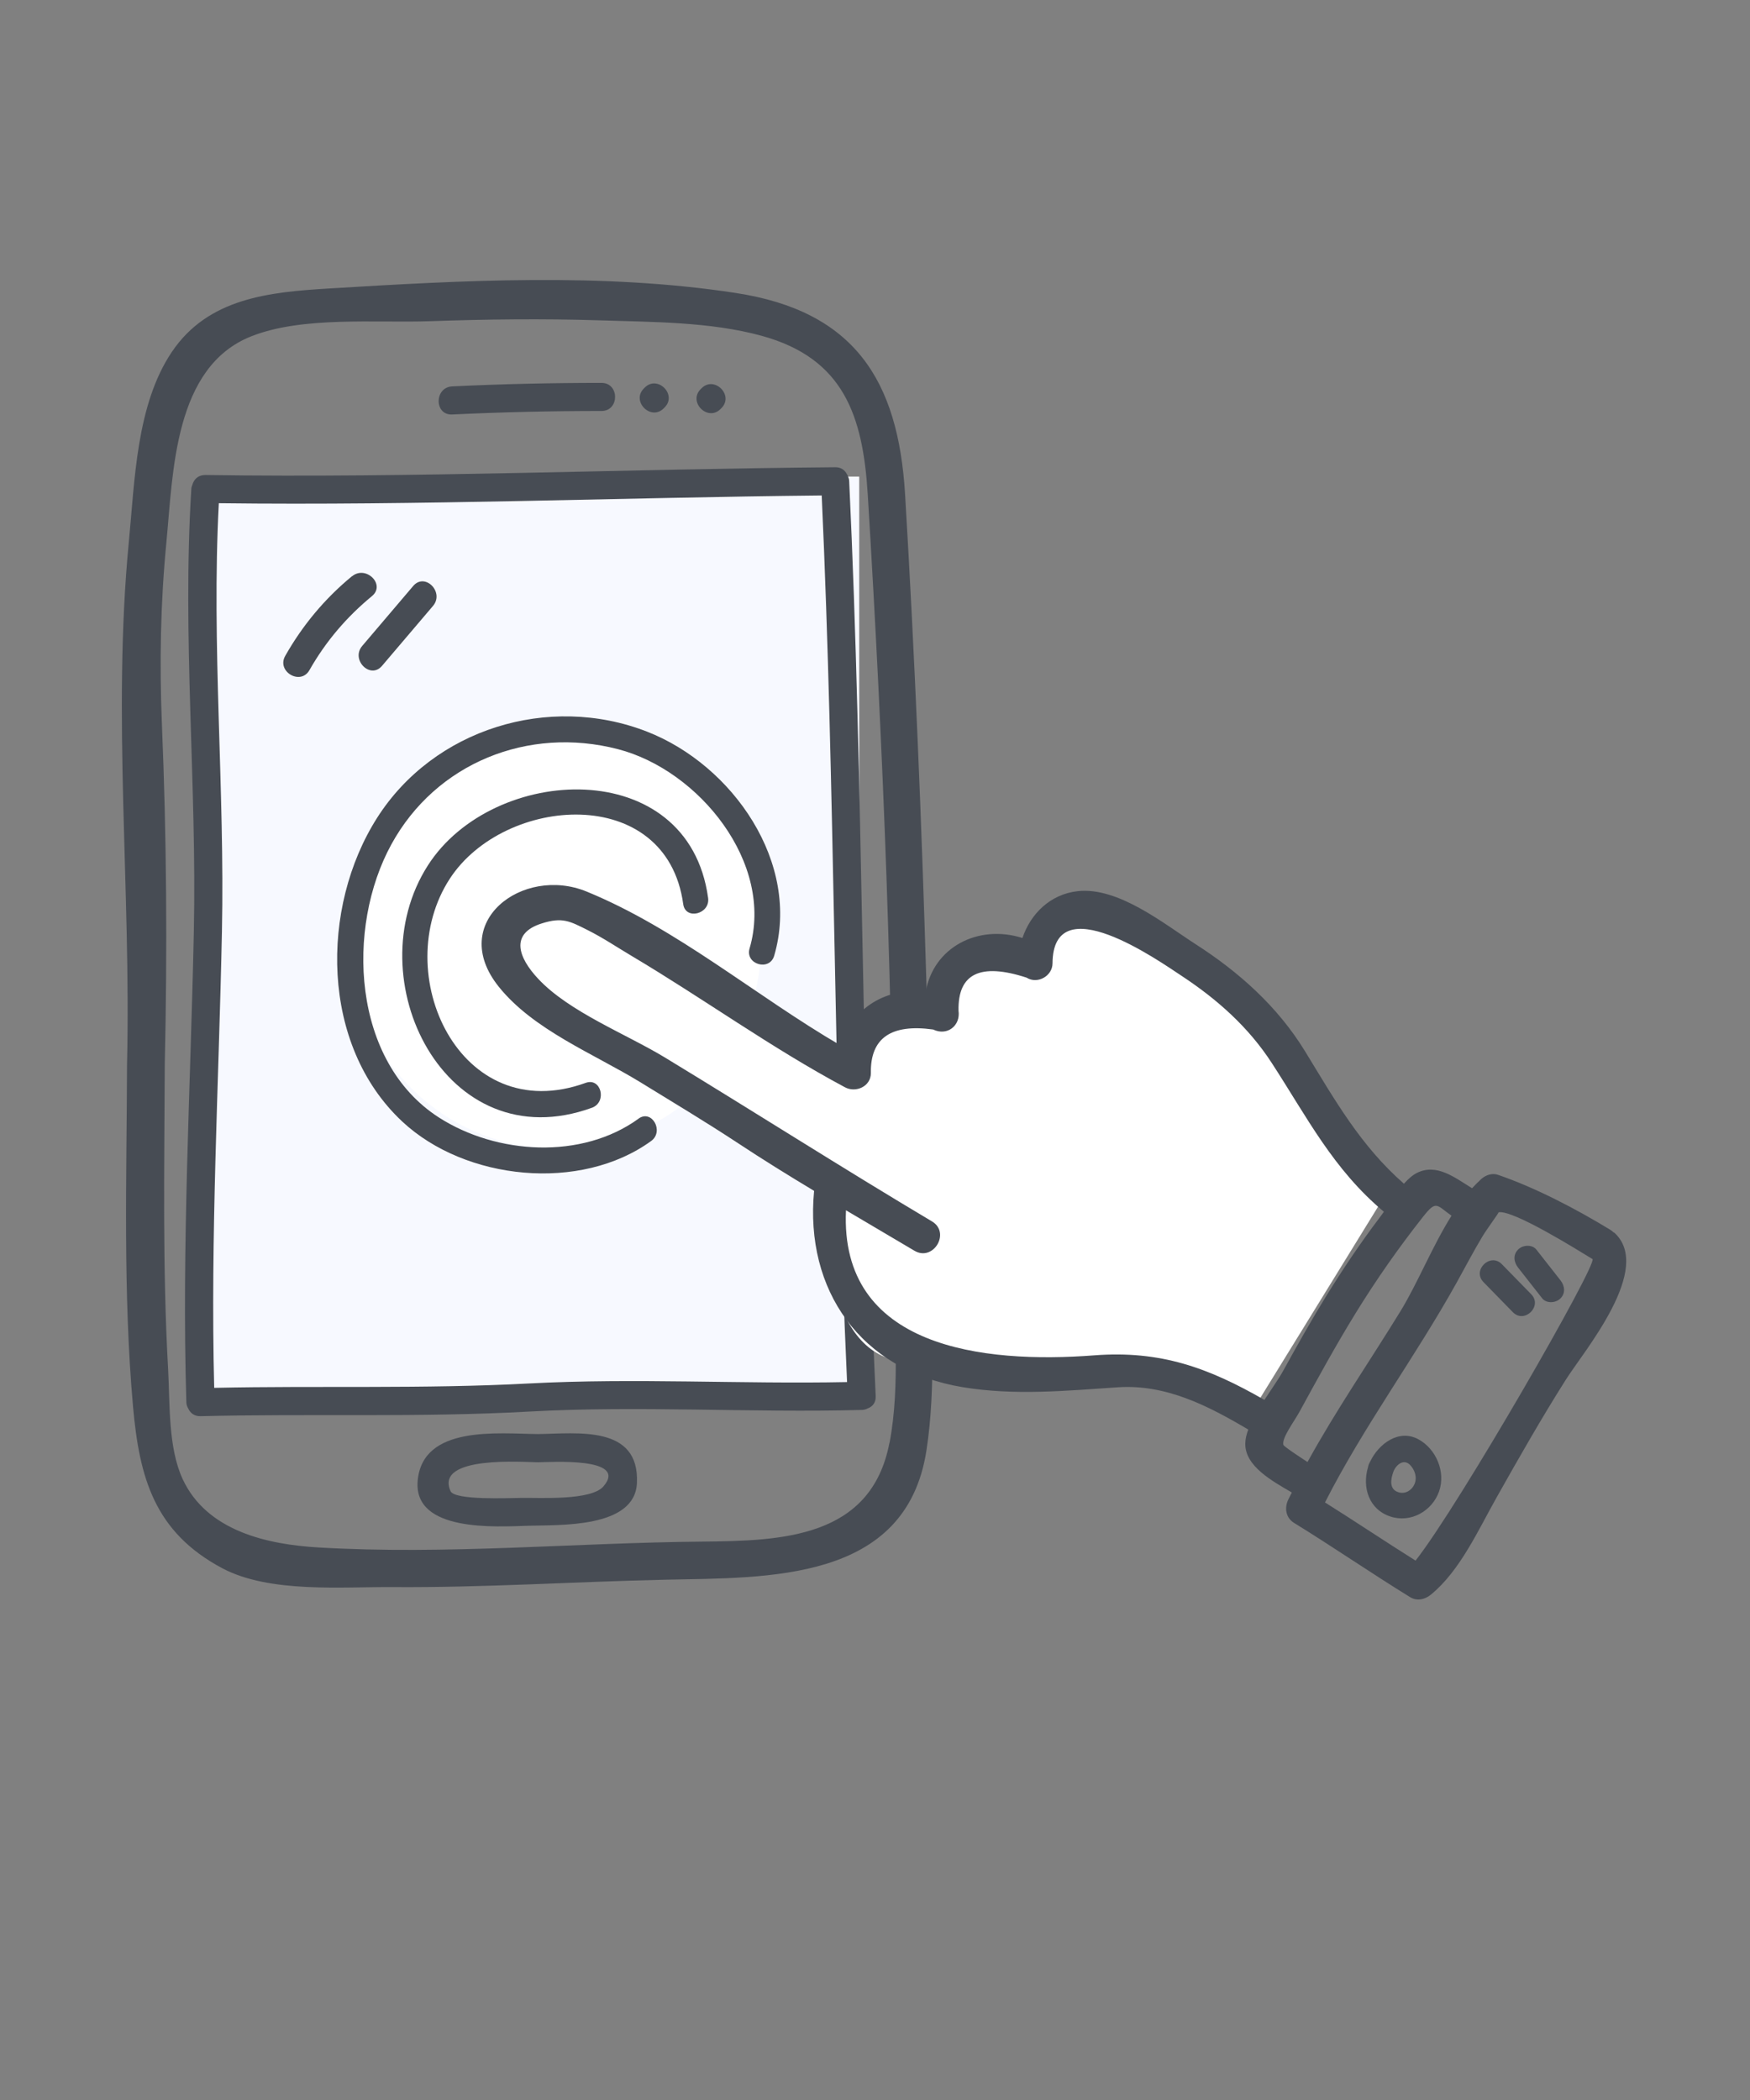 <svg width="100" height="120" viewBox="0 0 100 120" fill="none" xmlns="http://www.w3.org/2000/svg">
<rect x="0" y="0" width="100" height="120" fill="#808080" stroke="none"/>
<rect x="11.645" y="27.234" width="37.453" height="52.435" fill="#F7F9FF"/>
<path d="M53.197 71.323C53.19 66.376 53.097 61.429 52.947 56.489C52.669 47.073 52.283 37.65 51.719 28.248C51.327 21.724 48.821 17.776 42.039 16.741C34.451 15.577 26.441 16.02 18.81 16.484C15.383 16.691 11.893 17.026 9.815 20.117C7.781 23.144 7.702 27.485 7.359 30.997C6.41 40.855 7.495 50.907 7.259 60.808C7.238 67.319 7.024 73.893 7.602 80.382C7.966 84.437 8.816 87.55 12.713 89.62C15.419 91.048 19.552 90.669 22.451 90.691C27.633 90.727 32.802 90.384 37.984 90.27C43.888 90.141 51.776 90.42 52.94 82.881C53.518 79.155 53.19 75.093 53.183 71.331L53.197 71.323ZM50.827 82.439C49.785 87.9 44.666 88.049 40.119 88.092C32.823 88.157 25.52 88.856 18.224 88.428C15.283 88.257 11.821 87.5 10.436 84.516C9.601 82.71 9.715 80.211 9.608 78.262C9.28 72.451 9.394 66.619 9.415 60.801C9.565 54.312 9.522 47.83 9.251 41.348C9.108 37.879 9.173 34.445 9.508 30.99C9.894 27.013 9.929 20.953 14.377 19.211C17.297 18.061 21.451 18.461 24.585 18.354C27.805 18.24 31.031 18.204 34.251 18.304C37.285 18.404 40.583 18.383 43.524 19.189C48.207 20.474 49.306 23.751 49.585 28.241C50.477 42.804 51.056 57.439 51.063 72.023C51.063 75.364 51.462 79.14 50.834 82.431L50.827 82.439Z" fill="#474C54"/>
<path d="M25.84 23.685C28.681 23.549 31.523 23.485 34.371 23.485C35.406 23.485 35.406 21.879 34.371 21.879C31.523 21.879 28.681 21.943 25.84 22.079C24.812 22.129 24.805 23.735 25.84 23.685Z" fill="#474C54"/>
<path d="M37.927 23.333L37.977 23.283C38.712 22.548 37.57 21.413 36.842 22.148L36.792 22.198C36.057 22.934 37.199 24.069 37.927 23.333Z" fill="#474C54"/>
<path d="M41.173 23.372L41.223 23.322C41.958 22.587 40.816 21.452 40.088 22.187L40.038 22.237C39.303 22.973 40.445 24.108 41.173 23.372Z" fill="#474C54"/>
<path d="M30.735 81.946C28.493 81.924 24.146 81.418 23.867 84.616C23.61 87.564 28.351 87.243 30.185 87.186C31.941 87.129 36.275 87.343 36.396 84.751C36.553 81.41 32.969 81.917 30.742 81.946H30.735ZM34.483 84.937C33.776 85.758 30.863 85.579 29.814 85.594C29.072 85.601 25.988 85.744 25.745 85.208C24.824 83.152 29.957 83.552 30.728 83.559C31.434 83.552 35.946 83.245 34.476 84.944L34.483 84.937Z" fill="#474C54"/>
<path d="M48.454 27.199C48.454 27.199 48.426 27.142 48.404 27.113C48.29 26.878 48.069 26.692 47.726 26.699C35.733 26.799 23.733 27.32 11.733 27.142C11.369 27.142 11.14 27.335 11.033 27.592C11.033 27.599 11.019 27.613 11.019 27.62C11.012 27.642 11.005 27.67 10.998 27.692C10.969 27.77 10.933 27.849 10.933 27.942C10.405 36.365 11.255 44.803 11.076 53.234C10.89 62.2 10.377 71.145 10.648 80.118C10.648 80.276 10.705 80.397 10.769 80.511C10.883 80.747 11.105 80.932 11.454 80.925C17.722 80.768 23.969 81.011 30.236 80.661C36.583 80.311 42.901 80.74 49.24 80.568C49.383 80.568 49.497 80.525 49.597 80.475C49.861 80.376 50.061 80.14 50.039 79.769C49.211 62.364 49.347 44.91 48.526 27.506C48.526 27.392 48.49 27.292 48.447 27.206L48.454 27.199ZM30.236 79.055C24.233 79.376 18.243 79.176 12.24 79.305C12.018 70.61 12.504 61.929 12.682 53.241C12.854 45.082 12.075 36.915 12.504 28.755C23.99 28.898 35.476 28.427 46.955 28.313C47.726 45.182 47.633 62.1 48.404 78.976C42.344 79.098 36.297 78.734 30.236 79.055Z" fill="#474C54"/>
<path d="M20.119 32.922C18.57 34.193 17.285 35.735 16.3 37.477C15.786 38.376 17.178 39.19 17.684 38.291C18.613 36.656 19.805 35.257 21.254 34.064C22.053 33.408 20.911 32.28 20.119 32.929V32.922Z" fill="#474C54"/>
<path d="M23.609 33.487C22.638 34.629 21.667 35.771 20.696 36.913C20.032 37.699 21.16 38.841 21.831 38.048C22.802 36.906 23.773 35.764 24.744 34.622C25.408 33.837 24.28 32.694 23.609 33.487Z" fill="#474C54"/>
<path d="M62.214 52.047C67.085 51.298 75.48 62.658 79.068 68.431L71.571 80.605L65.485 77.796H52.376C47.507 78.17 46.914 71.085 47.226 67.496L29.435 56.26C26.439 53.264 30.683 52.203 33.18 52.047L49.098 61.41C49.472 57.664 52.375 57.664 53.779 58.133C53.03 55.511 56.901 55.168 58.929 55.324C58.18 54.2 60.807 52.671 62.214 52.047Z" fill="white"/>
<circle cx="31.788" cy="53.915" r="11.704" fill="white"/>
<path d="M92.213 70.434C92.158 70.374 92.09 70.317 92.003 70.265C90.062 69.083 87.744 67.868 85.6 67.133C85.261 67.016 84.898 67.147 84.645 67.371C84.464 67.537 84.287 67.716 84.118 67.899C83.118 67.282 82.086 66.458 80.959 67.028C80.703 67.159 80.456 67.382 80.225 67.641C77.741 65.466 76.277 62.856 74.565 60.059C73.003 57.513 70.799 55.544 68.312 53.948C66.495 52.776 63.901 50.669 61.586 50.924C60.017 51.093 58.887 52.222 58.425 53.6C55.901 52.799 53.322 54.12 52.893 56.706C50.699 56.367 48.681 57.595 48.034 59.739C43.176 56.907 38.706 53.071 33.521 50.946C29.863 49.447 25.557 52.704 28.495 56.377C30.478 58.858 33.932 60.213 36.589 61.841C38.461 62.993 40.332 64.111 42.165 65.32C43.597 66.266 45.05 67.166 46.52 68.049C45.978 73.712 49.17 78.296 54.987 79.263C57.958 79.758 60.909 79.472 63.889 79.273C66.625 79.094 69.013 80.319 71.33 81.689C71.225 81.97 71.163 82.234 71.159 82.484C71.134 83.786 72.71 84.636 73.819 85.286C73.752 85.423 73.683 85.548 73.617 85.686C73.387 86.166 73.467 86.731 73.951 87.026C76.18 88.398 78.339 89.888 80.576 91.264C80.973 91.508 81.424 91.402 81.764 91.123C83.443 89.75 84.487 87.394 85.532 85.548C86.812 83.274 88.077 81.051 89.474 78.842C90.515 77.198 94.521 72.471 92.23 70.423L92.213 70.434ZM72.243 79.99C69.05 78.153 66.304 77.159 62.534 77.448C56.16 77.936 47.973 77.023 48.342 69.159C49.642 69.93 50.949 70.699 52.25 71.469C53.331 72.113 54.337 70.438 53.256 69.794C48.128 66.741 43.103 63.534 38.004 60.434C35.787 59.086 32.517 57.826 30.746 55.923C29.629 54.731 29.11 53.349 30.96 52.767C32.136 52.393 32.559 52.636 33.588 53.152C34.456 53.587 35.271 54.136 36.099 54.628C40.208 57.069 44.065 59.876 48.281 62.129C48.902 62.464 49.768 62.087 49.764 61.315C49.73 59.322 50.914 58.496 53.322 58.829C54.123 59.214 54.895 58.618 54.773 57.755C54.727 55.63 56.022 55.005 58.661 55.865C59.282 56.254 60.138 55.779 60.144 55.052C60.169 50.626 66.213 54.901 67.522 55.764C69.548 57.099 71.341 58.687 72.674 60.745C74.701 63.86 76.176 66.811 79.08 69.243C79.005 69.349 78.931 69.455 78.86 69.546C77.753 71.005 76.734 72.522 75.772 74.078C74.912 75.475 74.112 76.904 73.322 78.337C73.072 78.789 72.654 79.377 72.251 79.995L72.243 79.99ZM73.334 82.559C73.24 82.159 73.955 81.228 74.259 80.669C75.288 78.787 76.316 76.905 77.439 75.08C78.629 73.144 79.926 71.289 81.335 69.507C82.091 68.552 82.091 68.875 82.944 69.468C81.839 71.228 81.001 73.338 80.027 74.925C78.236 77.843 76.346 80.578 74.715 83.544C74.169 83.19 73.348 82.643 73.334 82.559ZM80.889 89.178C79.152 88.087 77.451 86.946 75.714 85.854C77.935 81.485 80.836 77.604 83.221 73.322C83.713 72.44 84.175 71.546 84.697 70.677C84.991 70.187 85.682 69.269 85.63 69.275C86.463 69.114 90.222 71.474 90.998 71.946C91.325 72.18 83.383 86.01 80.889 89.178Z" fill="#474C54"/>
<path d="M78.3 83.511C78.271 83.559 78.245 83.612 78.219 83.672C78.194 83.733 78.181 83.79 78.173 83.838C77.828 84.986 78.218 86.252 79.447 86.657C80.612 87.045 81.836 86.35 82.233 85.224C82.621 84.113 82.072 82.799 81.046 82.242C79.929 81.641 78.781 82.505 78.3 83.511ZM80.827 84.809C80.673 85.163 80.311 85.381 79.937 85.279C79.36 85.121 79.466 84.523 79.626 84.087C79.782 83.692 80.208 83.351 80.563 83.699C80.849 83.984 80.993 84.425 80.827 84.809Z" fill="#474C54"/>
<path d="M40.463 51.307C39.334 43.092 28.168 43.647 24.451 49.451C20.303 55.927 25.446 66.338 33.823 63.301C34.704 62.981 34.355 61.556 33.468 61.878C26.261 64.489 22.193 55.589 25.707 50.206C28.817 45.44 38.086 44.74 39.041 51.662C39.167 52.598 40.594 52.235 40.463 51.307Z" fill="#474C54"/>
<path d="M36.492 63.922C33.25 66.275 28.394 65.982 25.084 63.859C20.102 60.662 19.756 53.003 22.365 48.248C24.912 43.596 30.188 41.48 35.309 42.809C39.94 44.005 44.263 49.328 42.832 54.199C42.568 55.104 43.974 55.519 44.239 54.614C45.782 49.332 41.876 43.717 36.966 41.805C31.349 39.619 24.779 41.661 21.55 46.732C18.288 51.858 18.308 59.719 22.985 64.087C26.593 67.459 33.175 68.128 37.207 65.201C37.964 64.656 37.254 63.369 36.485 63.923L36.492 63.922Z" fill="#474C54"/>
<path d="M85.819 72.238C85.16 71.563 84.105 72.585 84.772 73.265C85.331 73.838 85.891 74.41 86.45 74.983C87.109 75.658 88.163 74.636 87.497 73.956C86.938 73.383 86.378 72.811 85.819 72.238Z" fill="#474C54"/>
<path d="M87.793 71.406C87.548 71.097 87.013 71.137 86.756 71.396C86.447 71.694 86.499 72.118 86.746 72.433C87.207 73.016 87.663 73.608 88.125 74.191C88.37 74.499 88.904 74.46 89.162 74.201C89.47 73.902 89.418 73.479 89.172 73.164C88.71 72.581 88.254 71.989 87.793 71.406Z" fill="#474C54"/>
</svg>
